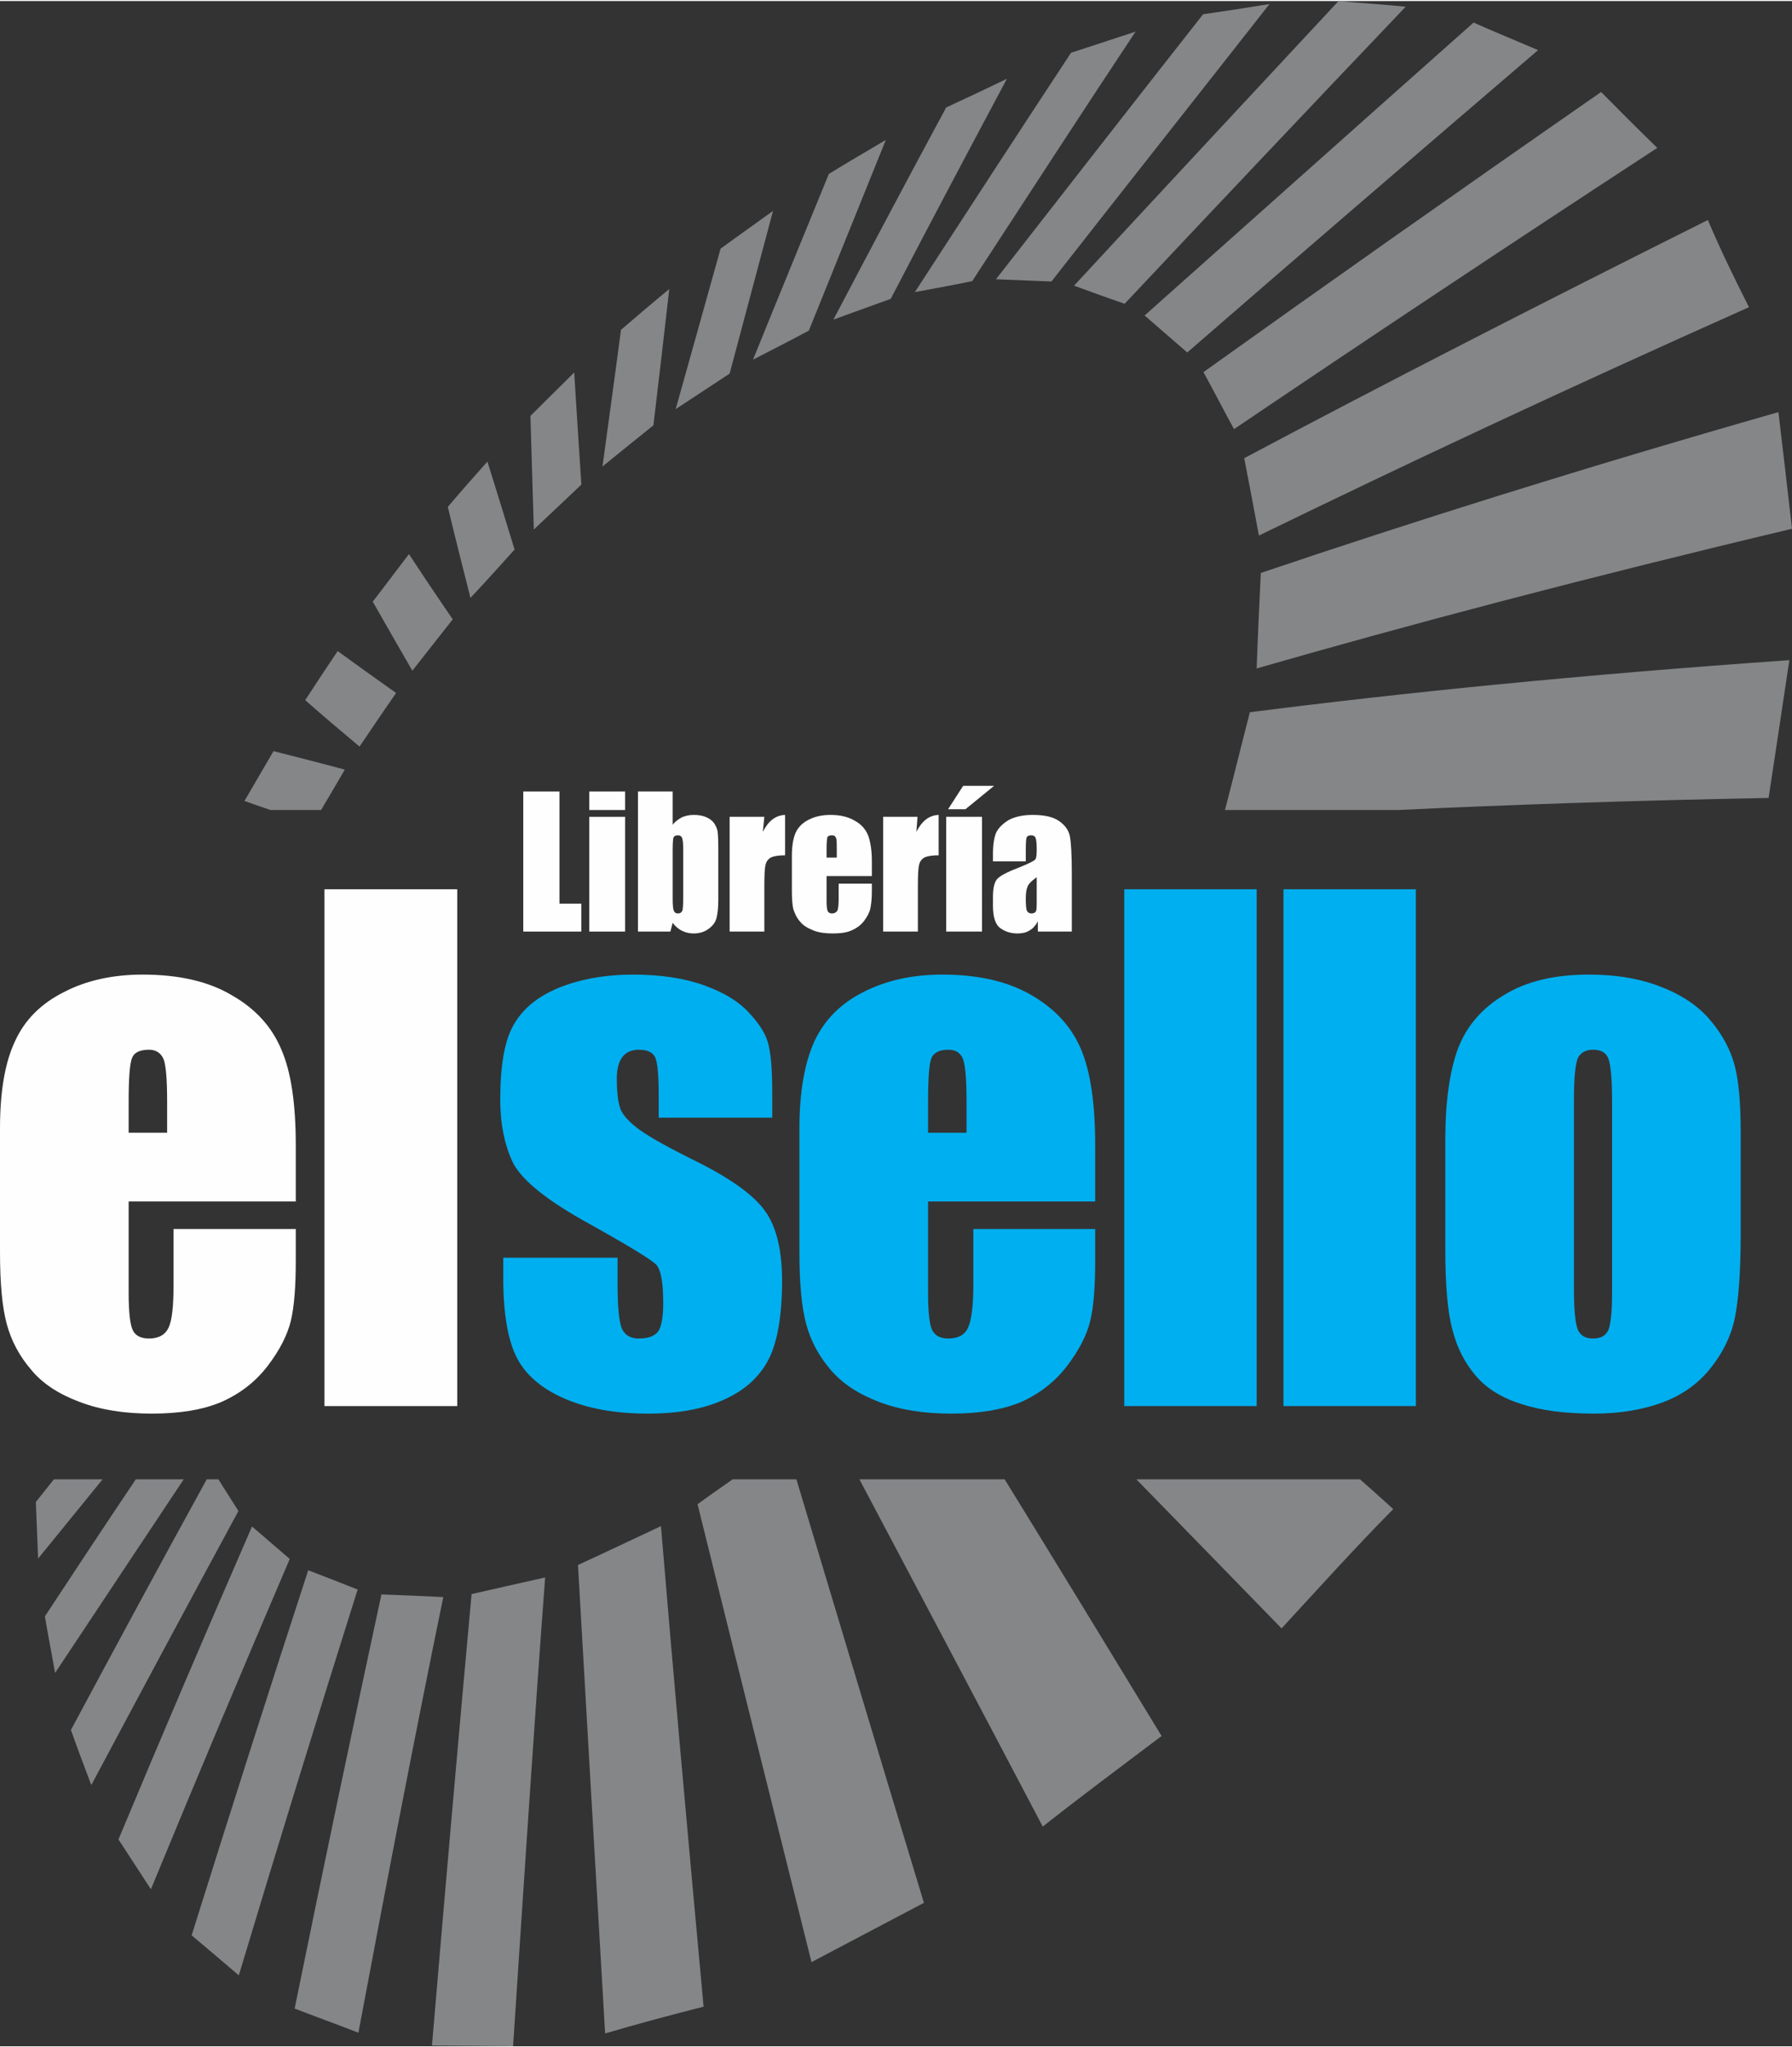<?xml version="1.0" encoding="UTF-8"?>
<!DOCTYPE svg PUBLIC "-//W3C//DTD SVG 1.1//EN" "http://www.w3.org/Graphics/SVG/1.1/DTD/svg11.dtd">
<!-- Creator: CorelDRAW 2019 (64-Bit) -->
<svg xmlns="http://www.w3.org/2000/svg" xml:space="preserve" width="134px" height="153px" version="1.1" style="shape-rendering:geometricPrecision; text-rendering:geometricPrecision; image-rendering:optimizeQuality; fill-rule:evenodd; clip-rule:evenodd"
viewBox="0 0 475000 541800"
 xmlns:xlink="http://www.w3.org/1999/xlink">
 <rect x="0" y="0" width="475000" height="541800" fill="#333333" stroke="none"/>
 <defs>
  <style type="text/css">
   <![CDATA[
    .fil0 {fill:#848688}
    .fil1 {fill:#FEFEFE;fill-rule:nonzero}
    .fil2 {fill:#00AFEF;fill-rule:nonzero}
   ]]>
  </style>
 </defs>
 <g id="Layer_x0020_1">
  <g id="_2193535887200">
   <path class="fil0" d="M219700 45800c4900,-3000 10000,-6000 15100,-9000 -6600,16300 -13400,33200 -20400,50500 -5000,2700 -10000,5200 -14800,7700 6800,-16800 13600,-33300 20100,-49200zm-28700 19800c4500,-3300 9200,-6600 13900,-10000 -3700,13800 -7500,28100 -11500,43100 -4900,3200 -9600,6300 -14300,9400 4100,-14700 8100,-28800 11900,-42500zm-26400 21500c4200,-3600 8400,-7200 12800,-10800 -1300,11500 -2700,23500 -4200,36100 -4600,3700 -9100,7300 -13500,10900 1700,-12600 3400,-24700 4900,-36200zm-24000 22800c3800,-3800 7700,-7600 11600,-11500 600,9400 1200,19300 1900,29700 -4200,4000 -8500,8000 -12600,11900 -300,-10500 -600,-20500 -900,-30100zm-21900 24100c3400,-4000 6900,-8000 10500,-12000 2300,7400 4700,15100 7200,23300 -4000,4400 -7800,8700 -11700,12800 -2100,-8400 -4200,-16500 -6000,-24100zm-19900 25100c3200,-4100 6300,-8300 9600,-12600 3600,5500 7500,11300 11600,17300 -3600,4600 -7200,9100 -10700,13600 -3700,-6400 -7200,-12500 -10500,-18300zm-17900 26100c2800,-4300 5700,-8700 8600,-13000 4800,3500 10000,7200 15500,11100 -3300,4700 -6500,9500 -9700,14200 -5100,-4300 -10000,-8400 -14400,-12300zm-16100 26700c2600,-4400 5100,-8800 7700,-13200 5900,1500 12200,3100 18900,4900 -2100,3600 -4200,7200 -6300,10700l-13400 0c-2400,-800 -4700,-1600 -6900,-2400zm-54700 200700c-200,-5100 -400,-10100 -600,-15000l4800 -6000 12900 0c-5800,7100 -11500,14100 -17100,21000zm4500 30300c-900,-5200 -1900,-10100 -2700,-15000 7900,-12000 15900,-24100 24100,-36300l12700 0c-11500,17300 -22900,34400 -34100,51300zm9600 29700c-1900,-5000 -3700,-9800 -5400,-14600 11900,-22200 23900,-44400 36000,-66400l3100 0c1700,2800 3500,5500 5300,8400 -13000,24000 -26000,48200 -39000,72600zm15800 27600c-2900,-4500 -5900,-9000 -8600,-13200 11900,-28500 23700,-56000 35400,-82900 3300,2800 6600,5700 10000,8600 -12100,28300 -24400,57400 -36800,87500zm23300 22800c-4300,-3700 -8500,-7200 -12500,-10600 10600,-33800 20900,-66100 30900,-96700 4200,1600 8600,3300 13100,5100 -10200,32300 -20700,66300 -31500,102200zm31700 15200c-5900,-2300 -11500,-4300 -16900,-6400 8000,-39300 15700,-75800 23000,-109700 5300,200 10700,400 16400,700 -7300,35500 -14700,73800 -22500,115400zm41000 3600c-7400,-100 -14500,-100 -21500,-200 3700,-43800 7200,-83500 10500,-119600 6300,-1400 12700,-2900 19500,-4400 -2800,37300 -5500,78600 -8500,124200zm50500 -10500c-9000,2300 -17700,4600 -26100,7100 -2700,-46200 -5100,-87300 -7200,-124100 7200,-3300 14500,-6800 22000,-10300 3100,37400 6900,79600 11300,127300zm58400 -27500c-10200,5400 -20200,10600 -29800,15700 -11500,-46100 -21500,-86100 -30200,-121300 3000,-2200 6200,-4400 9300,-6600l16900 0c9900,32900 21000,70000 33800,112200zm63000 -44200c-10700,8100 -21400,16000 -31500,24000 -18200,-34600 -34300,-65000 -48600,-92000l38500 0c12700,20600 26500,43200 41600,68000zm61400 -60100c-10300,10400 -19900,21100 -29600,31600 -13700,-14100 -26500,-27200 -38500,-39500l59300 0c2900,2600 5900,5200 8800,7900zm105000 -224900c-1800,11900 -3600,24100 -5500,36500 -36300,700 -68900,1800 -98300,3200l-45800 0c2300,-8800 4400,-17400 6600,-25900 39900,-5100 87200,-9900 143000,-13800zm-2900 -65700c1200,10000 2400,20300 3600,30900 -54700,13000 -101600,25400 -141900,37000 300,-8600 700,-17100 1100,-25300 39400,-13300 84300,-27500 137200,-42600zm-18700 -50900c3200,7600 6900,15200 10900,23100 -49100,21900 -91900,42000 -129900,60500 -1300,-7000 -2600,-13800 -3900,-20500 36100,-19200 76900,-40100 122900,-63100zm-28300 -33900c4700,4700 9500,9600 14900,14800 -41200,26900 -78300,51600 -112200,74500 -2800,-5100 -5400,-10200 -8100,-15100 31900,-22800 66800,-47400 105400,-74200zm-33800 -18400c5400,2400 11200,4800 17100,7300 -33300,28500 -64200,55100 -93000,80100 -3900,-3400 -7600,-6600 -11300,-9800 27200,-24200 56200,-50100 87200,-77600zm-35800 -5700c5600,500 11700,900 17800,1500 -26100,27400 -50900,53600 -74500,78700 -4600,-1600 -9100,-3200 -13400,-4800 22300,-24100 45700,-49200 70100,-75400zm-35900 3500c5600,-800 11500,-1700 17600,-2700 -19700,25100 -39100,49600 -57800,73500 -5100,-200 -9900,-400 -14700,-600 17800,-22800 36100,-46300 54900,-70200zm-35000 10200c5600,-1800 11300,-3700 17100,-5600 -14600,22000 -29000,44200 -43300,66100 -5300,1100 -10300,2000 -15200,2900 13700,-21100 27500,-42300 41400,-63400zm-33100 14500c5200,-2400 10500,-4900 16100,-7600 -10200,19100 -20500,38500 -30800,58300 -5300,1900 -10300,3700 -15200,5500 10000,-19000 19900,-37700 29900,-56200z"/>
   <path class="fil1" d="M78400 318000l-44300 0 0 24300c0,5100 400,8400 1100,9800 700,1500 2200,2200 4300,2200 2600,0 4300,-1000 5200,-2900 900,-1900 1300,-5700 1300,-11300l0 -14800 32400 0 0 8300c0,6900 -400,12200 -1300,16000 -900,3700 -2900,7700 -6100,11900 -3200,4200 -7300,7400 -12300,9600 -4900,2100 -11100,3100 -18500,3100 -7200,0 -13600,-1000 -19100,-3100 -5600,-2100 -9900,-4900 -12900,-8600 -3100,-3600 -5200,-7600 -6400,-12000 -1200,-4400 -1800,-10700 -1800,-19100l0 -32700c0,-9800 1300,-17500 4000,-23200 2600,-5700 7000,-10000 13000,-13000 6000,-3100 13000,-4600 20800,-4600 9600,0 17500,1800 23700,5500 6300,3600 10600,8400 13100,14400 2600,6000 3800,14500 3800,25300l0 14900zm-34100 -18200l0 -8200c0,-5800 -300,-9500 -900,-11200 -700,-1700 -2000,-2600 -3900,-2600 -2500,0 -4000,800 -4500,2200 -600,1400 -900,5300 -900,11600l0 8200 10200 0z"/>
   <polygon id="1" class="fil1" points="121200,235300 121200,372200 86000,372200 86000,235300 "/>
   <path class="fil2" d="M204700 295800l-30100 0 0 -6100c0,-5100 -300,-8400 -900,-9800 -600,-1400 -2100,-2100 -4400,-2100 -1900,0 -3400,700 -4300,1900 -1000,1300 -1500,3200 -1500,5700 0,3500 300,6000 800,7600 400,1600 1900,3400 4300,5300 2300,1900 7200,4700 14600,8400 9900,4800 16400,9400 19500,13700 3100,4200 4600,10500 4600,18600 0,9200 -1200,16100 -3500,20700 -2400,4700 -6300,8300 -11900,10800 -5500,2500 -12200,3700 -20100,3700 -8600,0 -16000,-1300 -22200,-4000 -6200,-2700 -10400,-6400 -12700,-11000 -2300,-4600 -3500,-11600 -3500,-20900l0 -5400 30300 0 0 7000c0,6000 400,9900 1100,11700 800,1800 2300,2700 4500,2700 2500,0 4100,-600 5100,-1800 900,-1200 1400,-3800 1400,-7600 0,-5400 -600,-8700 -1800,-10100 -1300,-1400 -7900,-5400 -19800,-12000 -10000,-5700 -16200,-10800 -18400,-15400 -2100,-4600 -3200,-10000 -3200,-16300 0,-9000 1100,-15600 3500,-19800 2400,-4300 6400,-7600 12000,-9900 5700,-2300 12300,-3500 19700,-3500 7500,0 13800,1000 19000,2900 5200,1900 9200,4300 12000,7500 2800,3000 4500,5900 5000,8600 600,2600 900,6800 900,12400l0 6500z"/>
   <path id="1" class="fil2" d="M290300 318000l-44300 0 0 24300c0,5100 400,8400 1100,9800 800,1500 2200,2200 4300,2200 2600,0 4400,-1000 5200,-2900 900,-1900 1400,-5700 1400,-11300l0 -14800 32300 0 0 8300c0,6900 -400,12200 -1300,16000 -900,3700 -2900,7700 -6100,11900 -3200,4200 -7300,7400 -12200,9600 -5000,2100 -11100,3100 -18600,3100 -7200,0 -13600,-1000 -19100,-3100 -5500,-2100 -9800,-4900 -12900,-8600 -3100,-3600 -5200,-7600 -6400,-12000 -1200,-4400 -1800,-10700 -1800,-19100l0 -32700c0,-9800 1400,-17500 4000,-23200 2700,-5700 7000,-10000 13000,-13000 6100,-3100 13000,-4600 20900,-4600 9500,0 17400,1800 23700,5500 6200,3600 10600,8400 13100,14400 2500,6000 3700,14500 3700,25300l0 14900zm-34100 -18200l0 -8200c0,-5800 -300,-9500 -900,-11200 -600,-1700 -1900,-2600 -3900,-2600 -2400,0 -3900,800 -4500,2200 -600,1400 -900,5300 -900,11600l0 8200 10200 0z"/>
   <polygon id="2" class="fil2" points="333100,235300 333100,372200 298000,372200 298000,235300 "/>
   <polygon id="3" class="fil2" points="375300,235300 375300,372200 340200,372200 340200,235300 "/>
   <path id="4" class="fil2" d="M461400 299400l0 27500c0,10100 -600,17400 -1600,22200 -1000,4700 -3200,9100 -6500,13200 -3300,4100 -7600,7100 -12800,9000 -5200,1900 -11200,2900 -17900,2900 -7600,0 -14000,-800 -19200,-2500 -5200,-1600 -9300,-4100 -12200,-7500 -2900,-3400 -5000,-7400 -6200,-12200 -1300,-4700 -1900,-11900 -1900,-21400l0 -28800c0,-10400 1200,-18500 3400,-24400 2300,-5900 6300,-10600 12200,-14100 5800,-3600 13300,-5400 22400,-5400 7700,0 14300,1200 19800,3500 5500,2200 9700,5200 12700,8900 3000,3600 5000,7400 6100,11300 1100,3900 1700,9800 1700,17800zm-34100 -8500c0,-5700 -400,-9300 -1000,-10800 -600,-1500 -1900,-2300 -4000,-2300 -2000,0 -3400,800 -4100,2300 -600,1500 -1000,5100 -1000,10800l0 50600c0,5400 400,8800 1000,10400 700,1600 2000,2400 4000,2400 2100,0 3400,-700 4100,-2200 600,-1400 1000,-4600 1000,-9400l0 -51800z"/>
   <polygon class="fil1" points="148300,209400 148300,239100 154100,239100 154100,246500 138700,246500 138700,209400 "/>
   <path id="1" class="fil1" d="M165700 209400l0 4900 -9500 0 0 -4900 9500 0zm0 6700l0 30400 -9500 0 0 -30400 9500 0z"/>
   <path id="2" class="fil1" d="M178300 209400l0 8800c700,-900 1600,-1500 2500,-2000 1000,-400 2000,-600 3100,-600 1300,0 2400,200 3300,600 900,400 1600,900 2100,1600 500,800 800,1500 900,2100 100,700 200,2200 200,4400l0 13700c0,2300 -200,3900 -500,5000 -300,1100 -1000,2000 -2100,2800 -1100,800 -2400,1200 -3900,1200 -1100,0 -2100,-200 -3100,-700 -900,-400 -1800,-1200 -2500,-2100l-600 2300 -8600 0 0 -37100 9200 0zm2800 15400c0,-1600 -100,-2600 -300,-3100 -200,-500 -600,-700 -1100,-700 -600,0 -1000,200 -1200,600 -100,400 -200,1500 -200,3200l0 13000c0,1700 100,2700 300,3200 200,400 500,700 1100,700 600,0 1000,-300 1200,-800 100,-400 200,-1600 200,-3400l0 -12700z"/>
   <path id="3" class="fil1" d="M202600 216100l-400 4000c1400,-2800 3300,-4400 5900,-4500l0 10700c-1700,0 -3000,200 -3800,600 -800,500 -1200,1100 -1400,2000 -200,800 -300,2600 -300,5600l0 12000 -9200 0 0 -30400 9200 0z"/>
   <path id="4" class="fil1" d="M231100 231800l-12000 0 0 6600c0,1400 100,2300 300,2700 200,400 600,600 1100,600 700,0 1200,-300 1500,-800 200,-600 300,-1600 300,-3100l0 -4000 8800 0 0 2200c0,1900 -200,3400 -400,4400 -200,1000 -800,2100 -1600,3200 -900,1200 -2000,2000 -3400,2600 -1300,600 -3000,800 -5000,800 -1900,0 -3600,-200 -5100,-800 -1500,-600 -2700,-1300 -3500,-2300 -900,-1000 -1400,-2100 -1800,-3300 -300,-1200 -400,-2900 -400,-5100l0 -8900c0,-2600 300,-4700 1000,-6300 700,-1500 1900,-2700 3600,-3500 1600,-800 3500,-1200 5600,-1200 2600,0 4700,500 6400,1500 1700,900 2900,2200 3600,3900 600,1600 1000,3900 1000,6800l0 4000zm-9300 -4900l0 -2200c0,-1600 0,-2600 -200,-3000 -200,-500 -500,-700 -1100,-700 -600,0 -1000,200 -1200,500 -100,400 -200,1500 -200,3200l0 2200 2700 0z"/>
   <path id="5" class="fil1" d="M243200 216100l-300 4000c1400,-2800 3300,-4400 5900,-4500l0 10700c-1700,0 -3000,200 -3800,600 -800,500 -1200,1100 -1400,2000 -200,800 -300,2600 -300,5600l0 12000 -9200 0 0 -30400 9100 0z"/>
   <path id="6" class="fil1" d="M260300 216100l0 30400 -9500 0 0 -30400 9500 0zm3200 -8200l-7600 6200 -4600 0 4000 -6200 8200 0z"/>
   <path id="7" class="fil1" d="M271900 227900l-8700 0 0 -2000c0,-2400 300,-4200 800,-5500 600,-1300 1700,-2400 3300,-3400 1600,-900 3800,-1400 6400,-1400 3100,0 5400,500 7000,1600 1600,1100 2600,2500 2900,4100 300,1600 500,4900 500,9900l0 15300 -9000 0 0 -2700c-600,1100 -1300,1900 -2200,2400 -900,600 -2000,800 -3200,800 -1600,0 -3100,-400 -4400,-1300 -1400,-900 -2100,-2900 -2100,-6000l0 -2500c0,-2200 400,-3800 1100,-4600 700,-800 2500,-1800 5400,-2900 3000,-1200 4600,-2000 4800,-2400 200,-400 300,-1200 300,-2500 0,-1600 -100,-2600 -300,-3100 -200,-500 -600,-700 -1200,-700 -600,0 -1000,200 -1200,600 -100,400 -200,1400 -200,3100l0 3200zm2900 4200c-1400,1000 -2300,1900 -2500,2700 -300,700 -400,1800 -400,3100 0,1600 100,2600 300,3100 200,400 600,700 1200,700 600,0 1000,-200 1200,-600 200,-300 200,-1300 200,-2800l0 -6200z"/>
  </g>
 </g>
</svg>
